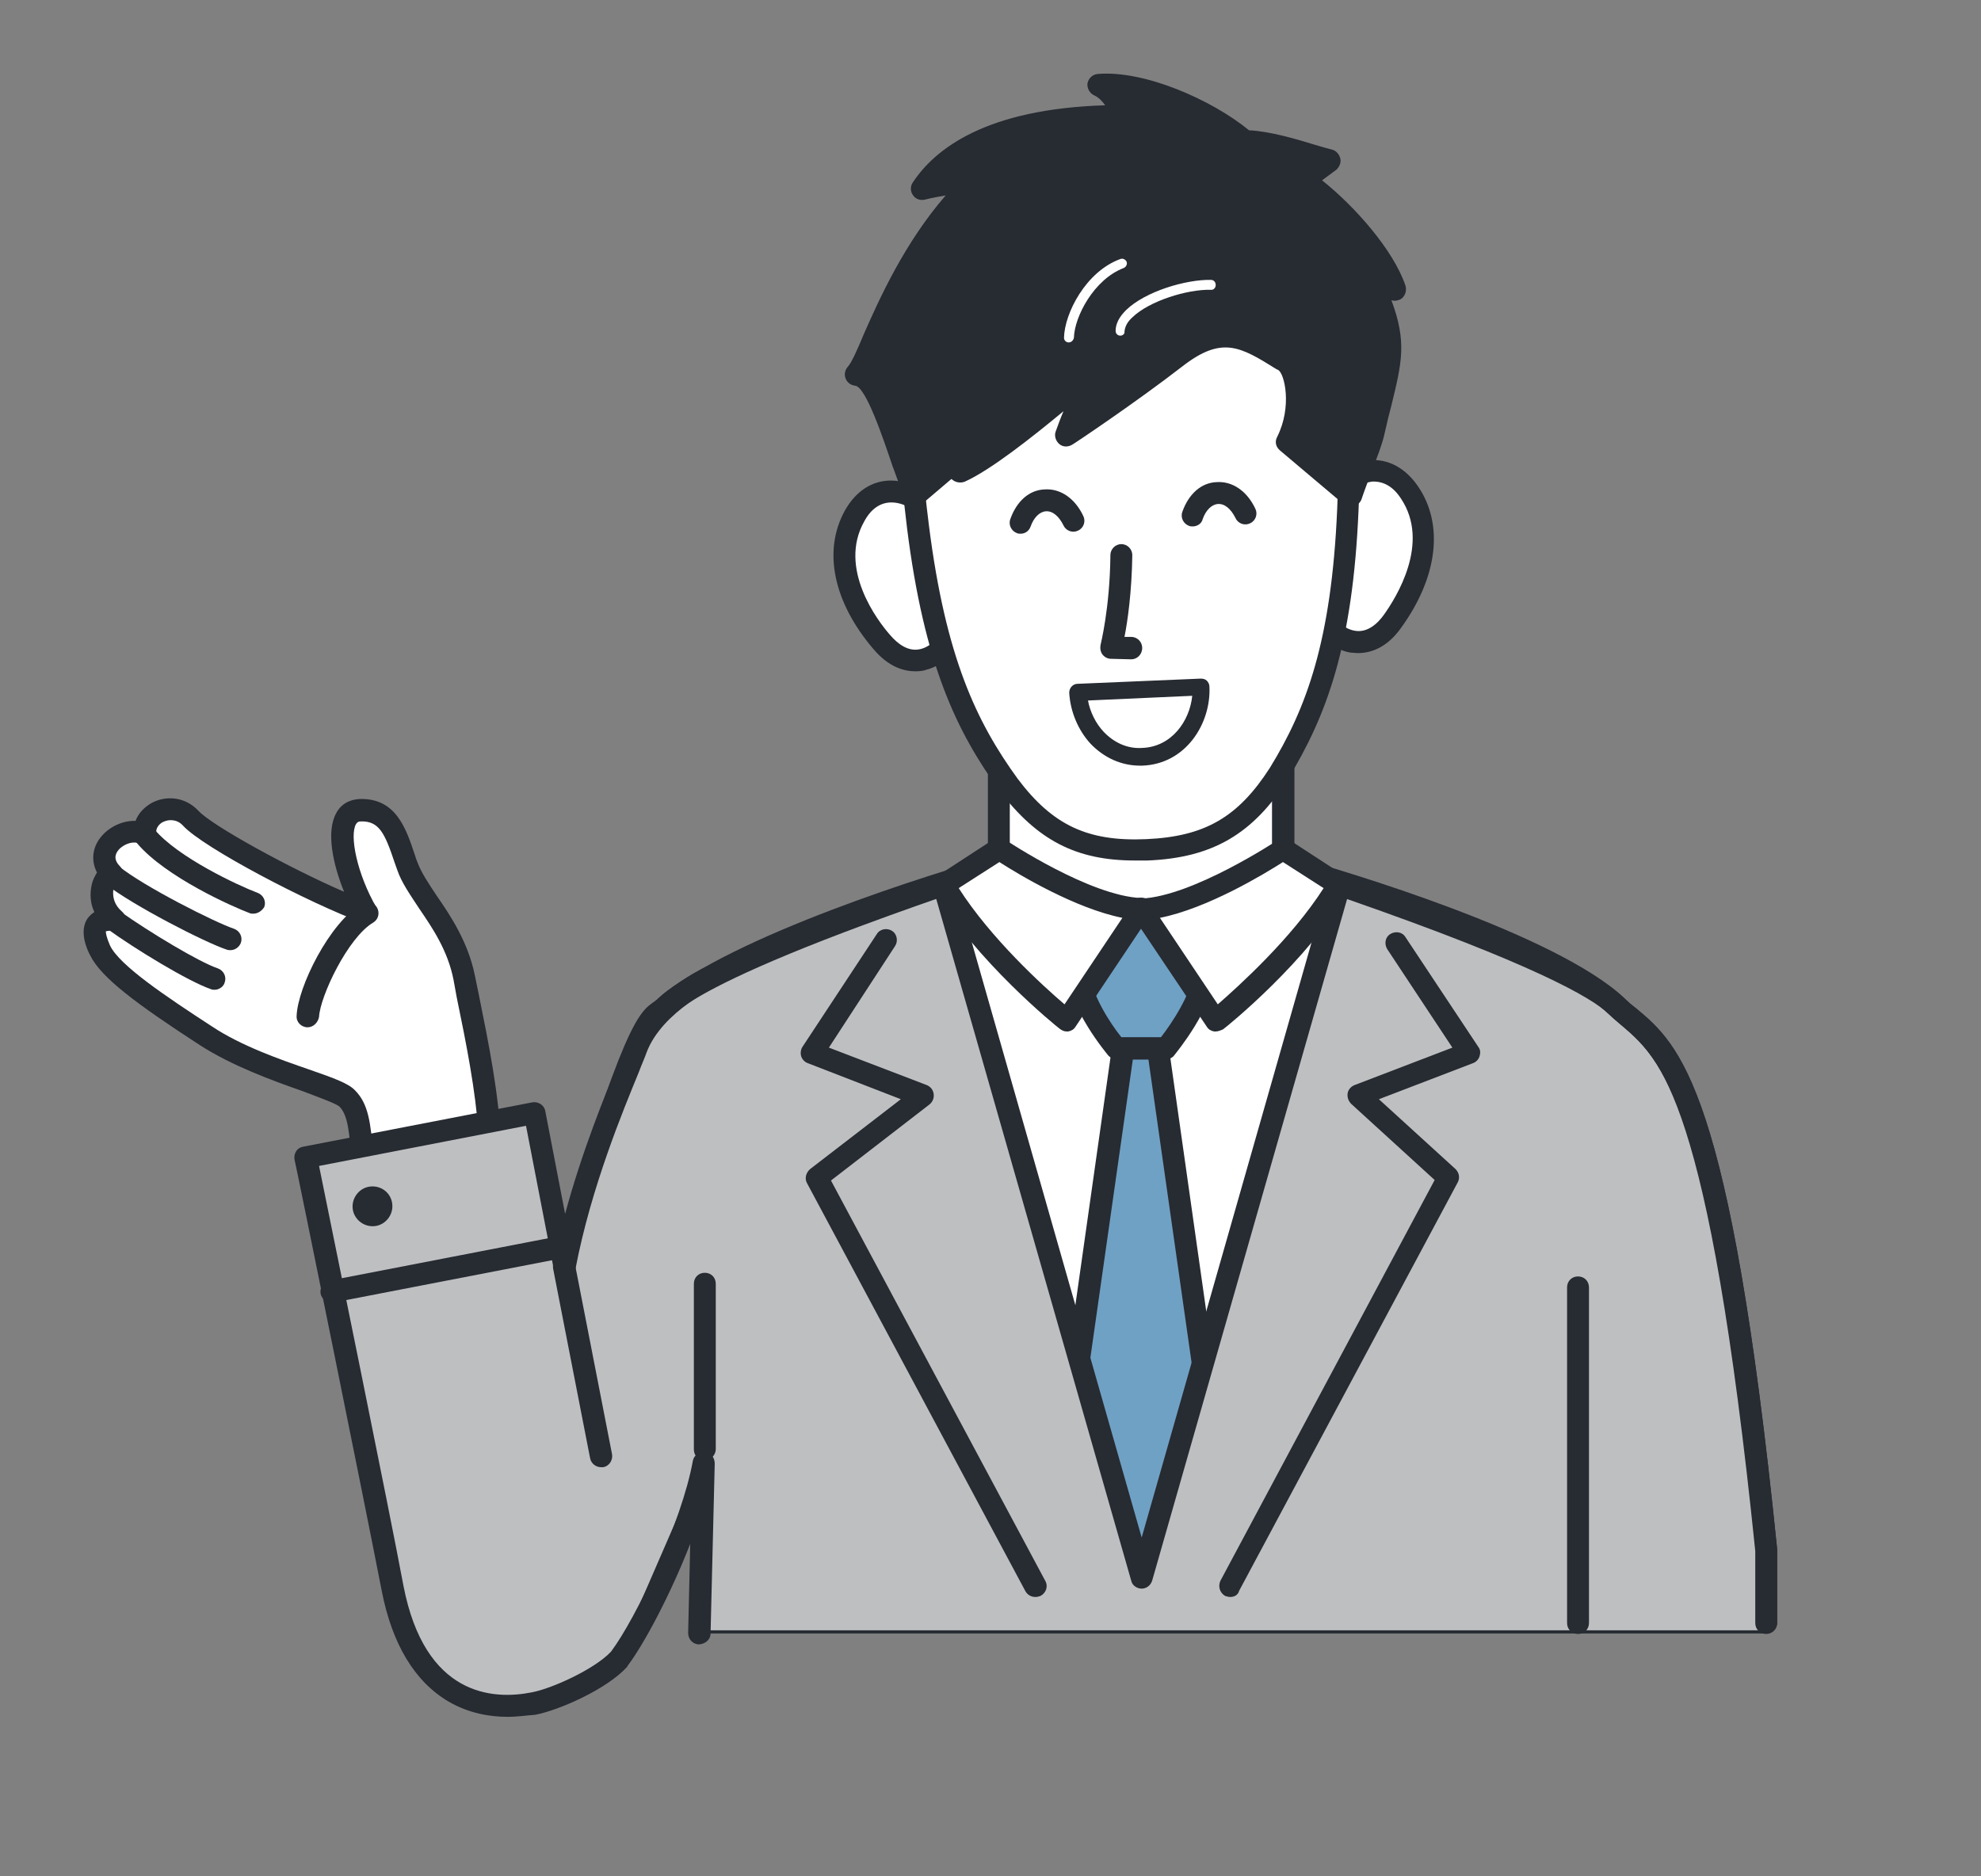 <?xml version="1.0" encoding="utf-8"?>
<!-- Generator: Adobe Illustrator 26.2.1, SVG Export Plug-In . SVG Version: 6.00 Build 0)  -->
<svg version="1.1" id="レイヤー_1" xmlns="http://www.w3.org/2000/svg" xmlns:xlink="http://www.w3.org/1999/xlink" x="0px"
	 y="0px" viewBox="0 0 380 360" style="enable-background:new 0 0 380 360;" xml:space="preserve">
<rect x="0" y="0" width="380" height="360" fill="#808080" stroke="none"/>
<style type="text/css">
	.st0{fill:#B7D0E2;}
	.st1{fill:#272B32;}
	.st2{fill:#BEBFC1;}
	.st3{fill:#FFFFFF;}
	.st4{fill:#6FA1C4;}
</style>
<g>
	<g>
		<g>
			<path class="st0" d="M338.8,311.4v-13.9c-9.9-96.4-20.4-96.6-28.7-104.4c-14.5-13.7-63.9-27.1-64-27.1v-22h-6.5h-20.7h-20.7h-6.5
				v22c-0.1,0-49,13.9-64,27.1c-2.9,2.6-4.6-0.8-19.9,49.9c-1.6,5.3,2.8,68.6,10.1,76.1l16.9-38.9v31.2H338.8z"/>
			<path class="st1" d="M117.9,321.2c-0.6,0-1.1-0.2-1.5-0.6c-4.5-4.6-7.4-24.3-9-40.1c-1.6-15.6-2.7-34.6-1.6-38
				c13.9-46.2,16.6-48.2,19.8-50.4c0.2-0.2,0.5-0.3,0.7-0.5c13.9-12.1,53.9-24.4,63.3-27V144c0-1.2,0.9-2.1,2.1-2.1h54.5
				c1.2,0,2.1,0.9,2.1,2.1v20.4c9.4,2.6,50.1,14.7,63.3,27.1c0.7,0.7,1.4,1.3,2.2,1.9c8.5,7.1,18.1,15.2,27.1,103.8
				c0,0.1,0,0.1,0,0.2v13.9c0,1.2-0.9,2.1-2.1,2.1h-204c-1.2,0-2.1-0.9-2.1-2.1v-21l-12.9,29.6c-0.3,0.6-0.9,1.1-1.6,1.2
				C118.2,321.2,118,321.2,117.9,321.2z M192.1,168.1c-1.2,0.3-48.7,14-63.1,26.6c-0.4,0.3-0.7,0.6-1.1,0.8
				c-2,1.4-4.7,3.3-18.2,48.1c-1.4,4.7,2.3,56.3,7.9,70.8l15.2-35c0.4-0.9,1.4-1.4,2.4-1.2c1,0.2,1.7,1.1,1.7,2.1v29.1h199.7v-11.7
				c-8.9-86.8-18.2-94.6-25.6-100.9c-0.8-0.7-1.6-1.3-2.4-2.1c-12.6-11.9-55.1-24.5-63-26.5c-0.9-0.2-1.6-1.1-1.6-2.1v-19.9h-50.3
				V166C193.7,167,193.1,167.8,192.1,168.1z"/>
		</g>
	</g>
	<g>
		<path class="st2" d="M127.6,193.1c-2.9,2.6-4.6-0.8-19.9,49.9c-1.6,5.3,2.8,68.6,10.1,76.1l16.9-38.9v31.2
			C134.8,311.4,142.6,180,127.6,193.1z"/>
	</g>
	<path class="st3" d="M256.9,169.7l-38,133l-38-133C180.4,170,258.2,170.3,256.9,169.7z"/>
	<rect x="191.6" y="144" class="st3" width="54.5" height="31.6"/>
	<path class="st1" d="M191.6,168.1c-1.2,0-2.1-0.9-2.1-2.1v-22c0-1.2,0.9-2.1,2.1-2.1c1.2,0,2.1,0.9,2.1,2.1v22
		C193.7,167.2,192.8,168.1,191.6,168.1z"/>
	<path class="st1" d="M246.1,168.1c-1.2,0-2.1-0.9-2.1-2.1v-22c0-1.2,0.9-2.1,2.1-2.1s2.1,0.9,2.1,2.1v22
		C248.2,167.2,247.3,168.1,246.1,168.1z"/>
	<g>
		<path class="st3" d="M231.2,190.3c-1.5,0.8-5.6-1.2-7.5-2.3"/>
		<path class="st1" d="M230.4,192.6c-2.7,0-6.1-1.8-7.7-2.7c-1-0.6-1.3-1.9-0.8-2.9c0.6-1,1.9-1.3,2.9-0.8c2.3,1.3,4.8,2.3,5.6,2.2
			c1-0.4,2.2,0,2.7,1c0.5,1,0.1,2.3-0.9,2.8C231.6,192.5,231,192.6,230.4,192.6z M230.2,188.5C230.2,188.5,230.2,188.5,230.2,188.5
			C230.2,188.5,230.2,188.5,230.2,188.5z"/>
	</g>
	<g>
		<g>
			<polyline class="st4" points="200.4,307.6 215.5,201.1 218.9,201.1 222.2,201.1 237.3,307.6 			"/>
			<path class="st1" d="M237.3,309.8c-1,0-1.9-0.8-2.1-1.8l-14.9-104.7h-3l-14.9,104.7c-0.2,1.2-1.2,2-2.4,1.8
				c-1.2-0.2-2-1.2-1.8-2.4l15.1-106.5c0.1-1,1-1.8,2.1-1.8h6.7c1.1,0,1.9,0.8,2.1,1.8l15.1,106.5c0.2,1.2-0.6,2.2-1.8,2.4
				C237.5,309.7,237.4,309.8,237.3,309.8z"/>
		</g>
		<g>
			<path class="st4" d="M212.8,176.2l6.1-1.7l6.1,1.7c0,0,6.6,3.8,6.1,10.3c-0.5,6.5-7.4,14.7-7.4,14.7h-9.6c0,0-6.9-8.1-7.4-14.7
				C206.2,179.9,212.8,176.2,212.8,176.2z"/>
			<path class="st1" d="M223.7,203.2h-9.6c-0.6,0-1.2-0.3-1.6-0.8c-0.3-0.4-7.3-8.7-7.9-15.9c-0.6-7.8,6.8-12.1,7.1-12.3
				c0.1-0.1,0.3-0.1,0.5-0.2l6.1-1.7c0.4-0.1,0.8-0.1,1.2,0l6.1,1.7c0.2,0,0.3,0.1,0.5,0.2c0.3,0.2,7.7,4.5,7.1,12.3
				c-0.6,7.1-7.6,15.5-7.9,15.9C224.9,203,224.3,203.2,223.7,203.2z M215.1,199h7.6c2.1-2.7,5.9-8.4,6.3-12.7
				c0.4-4.5-3.9-7.5-4.8-8.2l-5.2-1.5l-5.2,1.5c-1,0.6-5.2,3.6-4.8,8.2C209.2,190.6,213,196.4,215.1,199z"/>
		</g>
		<g>
			<path class="st3" d="M191.6,162.9c0,0,16.6,11.1,27.3,11.6l-14.3,21.3c0,0-15.8-12.6-23.6-26L191.6,162.9z"/>
			<path class="st1" d="M204.6,197.9c-0.5,0-0.9-0.2-1.3-0.5c-0.7-0.5-16.2-13.1-24.1-26.6c-0.6-1-0.3-2.2,0.7-2.8l10.6-6.9
				c0.7-0.5,1.7-0.4,2.3,0c0.6,0.4,16.3,10.8,26.1,11.2c0.8,0,1.5,0.5,1.8,1.2c0.3,0.7,0.3,1.5-0.1,2.1L206.3,197
				c-0.3,0.5-0.8,0.8-1.4,0.9C204.8,197.9,204.7,197.9,204.6,197.9z M183.9,170.4c6.2,9.7,16.2,18.8,20.3,22.3l11.1-16.6
				c-9-1.8-19.7-8.2-23.6-10.7L183.9,170.4z"/>
		</g>
		<g>
			<path class="st3" d="M256.8,169.7c-7.8,13.4-23.6,26-23.6,26l-14.3-21.3c10.6-0.4,27.2-11.6,27.2-11.6L256.8,169.7z"/>
			<path class="st1" d="M233.2,197.9c-0.1,0-0.2,0-0.3,0c-0.6-0.1-1.1-0.4-1.4-0.9l-14.3-21.3c-0.4-0.6-0.5-1.5-0.1-2.1
				c0.3-0.7,1-1.1,1.8-1.2c9.9-0.4,26-11.1,26.2-11.2c0.7-0.5,1.6-0.5,2.3,0l10.6,6.9c0.9,0.6,1.2,1.9,0.7,2.8
				c-7.9,13.6-23.4,26.1-24.1,26.6C234.1,197.7,233.7,197.9,233.2,197.9z M222.5,176.1l11.1,16.6c4-3.5,14.1-12.6,20.3-22.3l-7.8-5
				C242.5,167.7,231.6,174.3,222.5,176.1z"/>
		</g>
	</g>
	<path class="st1" d="M218.9,146.9c-8.4,0-13.6-7.6-13.6-14.7c0-0.9,0.8-1.7,1.7-1.7h23.9c0.9,0,1.7,0.8,1.7,1.7
		C232.5,139.3,227.3,146.9,218.9,146.9z M208.7,133.9c0.7,4.9,4.4,9.7,10.1,9.7c5.7,0,9.4-4.7,10.1-9.7H208.7z"/>
	<g>
		<g>
			<path class="st3" d="M69.7,224c-0.6-6.9-0.8-10.9-3.1-13.2c-2.3-2.3-17-5.4-27.1-12c-10.1-6.6-18.2-12.3-20.2-16.4
				c-2-4.1-1.2-6.2,2.6-5.7c-3.8-3.6-2.2-8.3-0.4-8.8c-4.5-4.8,2.9-10,6.5-7.4c-0.9-4,5.2-7.1,8.7-3.3c3.5,3.8,23.6,14.4,33.8,18.1
				c-4.5-7.7-7.1-19.6-1.3-19.7c5.9-0.2,7.1,5.1,9,10.7c1.9,5.6,8.9,11.6,10.9,21.4c2.2,10.9,4.5,21.5,5,31.7L69.7,224z"/>
			<path class="st1" d="M69.7,226.1c-0.5,0-0.9-0.1-1.3-0.4c-0.5-0.4-0.8-0.9-0.8-1.5l-0.1-1.1c-0.5-5.7-0.7-9.1-2.4-10.8
				c-0.7-0.6-4.3-1.9-7.2-3c-5.7-2-13.4-4.8-19.6-8.8c-12-7.8-18.9-12.9-21-17.2c-0.6-1.1-2.2-4.6-0.5-7.1c0.4-0.5,0.8-0.9,1.3-1.2
				c-0.8-1.7-0.9-3.5-0.5-5.3c0.2-0.9,0.6-1.6,1-2.3c-1.2-2.3-0.9-5,1-7.1c1.5-1.7,4-2.9,6.4-2.8c0.5-1.4,1.7-2.7,3.2-3.5
				c2.5-1.3,6.2-1.3,8.9,1.6c2.6,2.8,17.3,10.9,27.9,15.5c-2.1-5.2-3.5-11.5-1.5-15.1c0.9-1.7,2.5-2.6,4.5-2.7
				c7-0.2,8.9,5.7,10.6,10.8c0.1,0.4,0.3,0.9,0.5,1.4c0.7,1.9,2.1,4,3.7,6.4c2.7,3.9,6,8.9,7.3,15.3l0.7,3.4
				c2,9.9,3.9,19.3,4.3,28.6c0.1,1.1-0.7,2-1.7,2.2L70.1,226C70,226.1,69.9,226.1,69.7,226.1z M20.3,178.7c0,0.3,0.1,1.1,0.8,2.7
				c1.8,3.8,10.6,9.7,19.5,15.5c5.7,3.8,13.2,6.4,18.7,8.3c4.9,1.7,7.6,2.7,8.8,4c2.6,2.6,3,6.3,3.5,12.2l20.2-3.9
				c-0.6-8.4-2.3-17-4.2-26.2L87,188c-1.1-5.6-4-9.9-6.6-13.7c-1.7-2.6-3.4-5-4.2-7.4c-0.2-0.5-0.3-0.9-0.5-1.4
				c-1.9-5.7-3-8-6.5-7.9c-0.5,0-0.7,0.2-0.9,0.5c-1.3,2.2,0.2,9.6,3.9,16c0.4,0.8,0.4,1.7-0.2,2.4c-0.6,0.7-1.5,0.9-2.3,0.6
				c-10.4-3.8-30.8-14.5-34.6-18.7c-1.2-1.3-2.8-1.2-3.8-0.7c-0.3,0.1-1.5,0.9-1.3,2.1c0.2,0.9-0.2,1.7-0.9,2.2
				c-0.7,0.5-1.7,0.5-2.4-0.1c-0.9-0.6-2.8-0.1-3.9,1.1c-0.9,1-0.9,2.1,0.2,3.2c0.5,0.5,0.7,1.3,0.5,2c-0.2,0.7-0.7,1.2-1.3,1.4
				c-0.2,0.2-0.5,0.8-0.5,1.7c0,0.9,0.2,2.3,1.7,3.6c0.7,0.6,0.9,1.6,0.5,2.4c-0.4,0.8-1.3,1.3-2.2,1.2
				C20.9,178.6,20.5,178.6,20.3,178.7z M22,169.8C22,169.8,22,169.8,22,169.8C22,169.8,22,169.8,22,169.8z"/>
		</g>
		<g>
			<path class="st3" d="M70.4,175.1c-5.6,3.3-11.3,15.2-11.4,19.8"/>
			<path class="st1" d="M59,197.1C58.9,197.1,58.9,197.1,59,197.1c-1.2,0-2.2-1-2.1-2.2c0.2-5.5,6.3-17.9,12.5-21.5
				c1-0.6,2.3-0.3,2.9,0.7c0.6,1,0.3,2.3-0.7,2.9c-4.9,2.9-10.2,14.2-10.4,18.1C61,196.2,60.1,197.1,59,197.1z"/>
		</g>
		<g>
			<path class="st3" d="M21.9,176.6c5.6,4,15.4,9.9,19.3,11.2"/>
			<path class="st1" d="M41.2,189.9c-0.2,0-0.5,0-0.7-0.1c-4.4-1.5-14.7-7.8-19.8-11.5c-0.9-0.7-1.2-2-0.5-2.9
				c0.7-0.9,2-1.2,2.9-0.5c5.5,3.9,15.1,9.7,18.7,10.9c1.1,0.4,1.7,1.6,1.3,2.7C42.9,189.3,42,189.9,41.2,189.9z"/>
		</g>
		<g>
			<path class="st3" d="M21.5,167.8c5.1,4.1,19.1,11.2,22.7,12.4"/>
			<path class="st1" d="M44.2,182.3c-0.2,0-0.4,0-0.7-0.1c-4-1.3-18.1-8.5-23.4-12.7c-0.9-0.7-1.1-2.1-0.3-3c0.7-0.9,2.1-1.1,3-0.3
				c4.8,3.9,18.5,10.8,22.1,12c1.1,0.4,1.7,1.6,1.3,2.7C45.9,181.7,45.1,182.3,44.2,182.3z"/>
		</g>
		<g>
			<path class="st3" d="M27.9,160.3c4.9,5.9,16.9,11.4,20.7,12.8"/>
			<path class="st1" d="M48.6,175.3c-0.2,0-0.5,0-0.7-0.1c-3.2-1.2-16.1-6.9-21.6-13.4c-0.7-0.9-0.6-2.2,0.3-3
				c0.9-0.7,2.2-0.6,3,0.3c4.5,5.4,16.1,10.8,19.8,12.2c1.1,0.4,1.7,1.6,1.3,2.7C50.3,174.7,49.5,175.3,48.6,175.3z"/>
		</g>
	</g>
	<path class="st2" d="M308.6,194.6c-9.1-8.6-32.1-17.1-47.9-22.2c-2.2-0.2-4-0.5-5.3-1.1c0,0,0,0,0,0l-38,132.9l-38-133
		c-1.2,0.5-2.7,0.8-4.6,0.8c-15.8,5.1-39.4,13.7-48.7,22.5c-8.3,7.8,17.1-9.2,7.2,87.1v31.2h204V299
		C327.4,202.7,316.9,202.5,308.6,194.6z"/>
	<g>
		<path class="st1" d="M236,306.4c-0.3,0-0.7-0.1-1-0.2c-1-0.6-1.4-1.8-0.9-2.9l41.1-76.9l-16-14.6c-0.5-0.5-0.8-1.2-0.7-2
			c0.1-0.7,0.6-1.3,1.3-1.6l18.8-7.2l-12.5-18.9c-0.6-1-0.4-2.3,0.6-2.9c1-0.6,2.3-0.4,2.9,0.6l14,21.1c0.4,0.5,0.4,1.2,0.2,1.8
			c-0.2,0.6-0.7,1.1-1.3,1.3l-18,6.9l14.7,13.4c0.7,0.7,0.9,1.7,0.4,2.6l-41.9,78.3C237.5,306,236.8,306.4,236,306.4z"/>
		<path class="st1" d="M198.6,306.4c-0.8,0-1.5-0.4-1.9-1.1l-41.9-78.3c-0.5-0.9-0.2-2,0.6-2.7l17.4-13.4L155,204
			c-0.6-0.2-1.1-0.7-1.3-1.3c-0.2-0.6-0.1-1.3,0.2-1.8l14.3-21.7c0.6-1,2-1.2,2.9-0.6c1,0.6,1.2,2,0.6,2.9L159,201l18.8,7.2
			c0.7,0.3,1.2,0.9,1.3,1.7c0.1,0.8-0.2,1.5-0.8,2l-18.9,14.6l41.1,76.8c0.6,1,0.2,2.3-0.9,2.9C199.3,306.3,199,306.4,198.6,306.4z"
			/>
	</g>
	<path class="st1" d="M338.8,313.5c-1.2,0-2.1-0.9-2.1-2.1v-13.8c-8.9-86.8-18.2-94.6-25.6-100.9c-0.8-0.7-1.6-1.3-2.4-2.1
		c-3.5-3.3-15-9.8-50-22c-0.1,0-0.2-0.1-0.3-0.1L221,303.3c-0.3,0.9-1.1,1.5-2,1.5c-0.9,0-1.8-0.6-2-1.5l-37.4-130.8
		c0,0-0.1,0-0.1,0c-4,1.4-12.3,4.3-21.3,7.8c-19.5,7.6-26.5,12-29,14.3c-0.8,0.8-2.2,0.8-3-0.1c-0.8-0.8-0.8-2.2,0.1-3
		c4-3.8,14.3-8.9,30.4-15.2c9.1-3.5,17.4-6.4,21.5-7.8c1.2-0.4,1.9-0.7,2.1-0.7c0.6-0.2,1.2-0.2,1.7,0.1c0.5,0.3,1,0.7,1.1,1.3
		L219,295l35.9-125.8c0.2-0.6,0.6-1.1,1.1-1.3c0.6-0.3,1.2-0.3,1.8,0c0.2,0.1,1,0.4,2.3,0.8c29.1,10.2,45.9,17.7,51.5,22.9
		c0.7,0.7,1.4,1.3,2.2,1.9c8.5,7.1,18.1,15.2,27.1,103.8c0,0.1,0,0.1,0,0.2v13.9C340.9,312.6,339.9,313.5,338.8,313.5z"/>
	<path class="st1" d="M302.7,313.5c-1.2,0-2.1-0.9-2.1-2.1V247c0-1.2,0.9-2.1,2.1-2.1s2.1,0.9,2.1,2.1v64.4
		C304.8,312.6,303.9,313.5,302.7,313.5z"/>
	<path class="st1" d="M135.2,280.2c-1.2,0-2.1-0.9-2.1-2.1v-31.8c0-1.2,0.9-2.1,2.1-2.1s2.1,0.9,2.1,2.1V278
		C137.3,279.2,136.3,280.2,135.2,280.2z"/>
	<g>
		<path class="st2" d="M80.6,217.8L58.6,222c0,0,13.5,66.4,16.7,82.6c4.3,22.1,18.4,23.8,27,22.1c18.2-3.5,20.6-11.1,16.9-30.6
			c-3.1-16.2-16.7-82.6-16.7-82.6L80.6,217.8z"/>
		<path class="st1" d="M97.4,329.4c-3.5,0-7.5-0.7-11.3-2.9c-6.5-3.8-10.9-11-12.9-21.4c-3.1-16-16.5-82-16.7-82.6
			c-0.1-0.6,0-1.1,0.3-1.6c0.3-0.5,0.8-0.8,1.4-0.9l43.9-8.5c1.1-0.2,2.3,0.5,2.5,1.7l3.8,19.7c3.3-12.2,7.7-22.9,10.1-28.7
			c0.7-1.6,1.2-2.9,1.5-3.7c3.6-9.9,15.8-15.2,16.3-15.4c1.1-0.5,2.3,0,2.8,1.1c0.5,1.1,0,2.3-1.1,2.8c-0.1,0-11,4.9-14,13
			c-0.3,0.9-0.9,2.2-1.5,3.8c-2.9,7.1-9.1,21.9-12.1,37.6c-0.2,1-1.1,1.7-2.1,1.7s-1.9-0.7-2.1-1.7l-5.3-27.4l-39.7,7.7
			c2.3,11.4,13.5,66.1,16.2,80.6c4.1,21.1,17.1,21.9,24.6,20.4c3.8-0.7,12-4.4,15.2-7.8c4.8-6.4,13.6-24.9,15.7-36.6
			c0.2-1.1,1.2-1.8,2.3-1.7c1.1,0.1,1.9,1,1.9,2.2l-0.8,32.6c0,1.2-1,2-2.2,2.1c-1.2,0-2.1-1-2.1-2.2l0.4-17.1
			c-3.7,9.5-8.7,19-12,23.4c0,0.1-0.1,0.1-0.1,0.2c-3.9,4.3-13,8.3-17.6,9.2C101.2,329.1,99.3,329.4,97.4,329.4z"/>
		<path class="st1" d="M75.2,230.7c0.4,2.1-1,4.1-3,4.5c-2.1,0.4-4.1-1-4.5-3c-0.4-2.1,1-4.1,3-4.5
			C72.8,227.3,74.8,228.6,75.2,230.7z"/>
		<path class="st1" d="M63.6,249.9c-1,0-1.9-0.7-2.1-1.7c-0.2-1.1,0.5-2.3,1.7-2.5l43.9-8.5c1.1-0.2,2.3,0.5,2.5,1.7
			c0.2,1.1-0.5,2.3-1.7,2.5L64,249.9C63.9,249.9,63.7,249.9,63.6,249.9z"/>
	</g>
	<path class="st1" d="M115.3,281.5c-1,0-1.9-0.7-2.1-1.7l-7.1-36.4c-0.2-1.1,0.5-2.3,1.7-2.5c1.1-0.2,2.3,0.5,2.5,1.7l7.1,36.4
		c0.2,1.1-0.5,2.3-1.7,2.5C115.6,281.5,115.4,281.5,115.3,281.5z"/>
	<g>
		<g>
			<path class="st3" d="M253.1,98.8c3.7-8,12.1-11.9,17.3-4.3c5.2,7.6,2.2,17.2-3.2,24.7c-5.4,7.5-12.4,3.1-13.7-1.5
				C252.2,113.2,253.1,98.8,253.1,98.8z"/>
			<path class="st1" d="M260.5,125.3c-0.6,0-1.1-0.1-1.5-0.1c-3.5-0.6-6.6-3.5-7.6-6.9c-1.3-4.7-0.6-18.1-0.5-19.6
				c0-0.3,0.1-0.5,0.2-0.8c2.6-5.5,7-9.2,11.6-9.6c3.6-0.3,6.9,1.5,9.3,5c5,7.3,3.8,17.4-3.2,27.1
				C266,124.4,262.8,125.3,260.5,125.3z M255.1,99.3c-0.2,4.2-0.6,14.5,0.4,17.8c0.4,1.6,2.1,3.5,4.3,3.9c2.5,0.5,4.5-1.4,5.7-3.1
				c2.2-3.1,9-13.7,3.2-22.3c-1.5-2.3-3.4-3.3-5.5-3.2C260.2,92.8,257,95.4,255.1,99.3z"/>
		</g>
		<g>
			<path class="st3" d="M181.5,101.8c-4.4-7.6-13-10.8-17.6-2.8s-0.8,17.3,5.2,24.3c6,7,12.6,2,13.5-2.6
				C183.6,116,181.5,101.8,181.5,101.8z"/>
			<path class="st1" d="M175.6,128.8c-2.2,0-5.1-0.8-8-4.2c-7.8-9.1-9.8-19-5.5-26.7c2.1-3.7,5.2-5.7,8.8-5.7c0,0,0,0,0,0
				c4.6,0,9.3,3.3,12.4,8.5c0.1,0.2,0.2,0.5,0.3,0.7c0.2,1.5,2.1,14.7,1.1,19.6c-0.7,3.5-3.5,6.6-7,7.5
				C177.2,128.7,176.4,128.8,175.6,128.8z M171,96.4C171,96.4,171,96.4,171,96.4c-2.1,0-3.9,1.2-5.2,3.6c-5.1,9,2.5,19.1,5,21.9
				c1.3,1.5,3.4,3.3,5.9,2.6c2.2-0.6,3.6-2.6,4-4.2c0.6-3.4-0.5-13.6-1.1-17.8C177.3,98.8,174,96.4,171,96.4z"/>
		</g>
	</g>
	<g>
		<path class="st3" d="M215.2,49.8c-38.5,1.6-44.3,10.6-39.1,51.3c3.4,26.8,9.9,39.2,17.4,49.4c7.1,9.4,14.4,13,26.5,12.5v0
			c0,0,0,0,0,0c0,0,0,0,0,0l0,0c12.1-0.5,19.1-4.7,25.3-14.7c6.6-10.8,12.1-23.7,13.2-50.6C260.2,56.7,253.7,48.2,215.2,49.8z"/>
		<path class="st1" d="M217.7,165.1c-11.3,0-18.7-3.9-25.9-13.3c-8.3-11.4-14.5-24.3-17.8-50.4c-3.4-27.3-0.9-36.6,4.4-42.8
			c6.8-8,19.6-10.1,36.8-10.9l0.1,2.1l-0.1-2.1c17.1-0.7,30.1,0.3,37.5,7.8c7.8,7.8,8.8,21.9,7.9,42.3c-1.1,26.2-6.2,39.6-13.5,51.6
			c-6.7,10.6-14.5,15.2-27,15.7c0,0-0.1,0-0.1,0C219.1,165.1,218.4,165.1,217.7,165.1z M223.2,51.7c-2.4,0-5.1,0.1-7.9,0.2
			c-19.2,0.8-28.7,3.4-33.7,9.4c-6.1,7.2-5.8,20.5-3.4,39.6c3.2,25.2,9.1,37.6,17,48.5c6.7,8.9,13.4,12.1,24.7,11.6
			c11.2-0.5,17.6-4.2,23.7-13.7c7-11.4,11.8-24.3,12.9-49.6c0.8-19.2,0-32.5-6.7-39.1C245,53.7,237.3,51.7,223.2,51.7z"/>
	</g>
	<path class="st1" d="M217,126.5C217,126.5,217,126.5,217,126.5l-3.9-0.1c-0.6,0-1.2-0.3-1.6-0.8c-0.4-0.5-0.5-1.2-0.4-1.8
		c0-0.1,1.8-7,1.9-17.3c0-1.1,0.9-2.1,2.1-2.1c0,0,0,0,0,0c1.2,0,2.1,1,2.1,2.1c-0.1,7.1-0.9,12.7-1.5,15.7l1.3,0
		c1.2,0,2.1,1,2.1,2.1C219.1,125.6,218.1,126.5,217,126.5z"/>
	<path class="st3" d="M241.2,68.4c-0.1,0-0.3,0-0.4-0.1c-4.7-2.4-10.3-2.6-13.5-0.5c-0.4,0.3-1,0.2-1.3-0.3c-0.3-0.4-0.2-1,0.3-1.3
		c3.8-2.4,10.1-2.3,15.4,0.4c0.5,0.2,0.6,0.8,0.4,1.3C241.9,68.2,241.6,68.4,241.2,68.4z"/>
	<g>
		<path class="st1" d="M228.8,101c-0.2,0-0.5,0-0.7-0.1c-1.1-0.4-1.7-1.6-1.3-2.7c1.2-3.4,3.6-5.6,6.6-5.7c3-0.2,5.8,1.7,7.4,5.1
			c0.5,1,0.1,2.3-1,2.8c-1,0.5-2.3,0.1-2.8-1c-0.9-1.8-2.1-2.8-3.4-2.7c-1.2,0.1-2.3,1.2-2.9,2.9C230.5,100.5,229.6,101,228.8,101z"
			/>
		<path class="st1" d="M195.8,102.4c-0.2,0-0.5,0-0.7-0.1c-1.1-0.4-1.7-1.6-1.3-2.7c1.2-3.4,3.6-5.6,6.6-5.7c3-0.2,5.8,1.7,7.4,5.1
			c0.5,1,0.1,2.3-1,2.8c-1,0.5-2.3,0.1-2.8-1c-0.9-1.8-2.1-2.8-3.4-2.7c-1.2,0.1-2.3,1.2-2.9,2.9
			C197.4,101.9,196.6,102.4,195.8,102.4z"/>
	</g>
	<path class="st1" d="M218.7,146.9c-3.6,0-6.9-1.5-9.5-4.2c-2.4-2.6-3.9-6.2-4.1-9.8c0-0.9,0.7-1.7,1.6-1.7l23.6-1
		c0.5,0,0.9,0.1,1.2,0.4c0.3,0.3,0.5,0.7,0.5,1.2c0.3,7-4.5,14.8-12.9,15.1C219.1,146.9,218.9,146.9,218.7,146.9z M208.7,134.4
		c0.4,2.2,1.5,4.4,3,6c2,2.1,4.6,3.3,7.4,3.1c5.6-0.2,9.1-5.1,9.6-10L208.7,134.4z"/>
	<g>
		<path class="st1" d="M267.7,55.5c-2.6-7.4-11.4-16.8-17.6-20.9l5-3.8c-3.7-1-11-3.7-16.3-3.7c-6.8-6-19.8-11.6-28.1-10.8
			c3.7,1.6,4.4,6,4.4,6c-15.8,0-31.5,3.5-38.3,13.9c7.2-1.7,9.5-0.9,9.5-0.9c-14,13.5-19.4,33.2-22.3,36.5
			c4.4,0.4,7.8,13.8,11.2,23.1l10.7-9.1c-0.9,1.8-1.5,3.3-1.6,4.3c7.8-3.5,25.3-19.1,25.3-19.1s-3.5,8.2-5,12.3c0,0,12-8,21-15
			c9-7,13.6-3.9,20.9,0.6c2.6,1.6,3.8,9.3,0.6,15.7l12.2,10.3c1.4-4.4,3.6-8.7,4.5-12.8v0c3.1-13.4,5-15.9-0.4-27.8
			C263.3,54.2,266.6,54.2,267.7,55.5z"/>
		<path class="st1" d="M175.4,97.1c-0.2,0-0.4,0-0.5-0.1c-0.7-0.2-1.2-0.7-1.5-1.4c-0.7-2-1.4-4.1-2.2-6.2c-1.7-5-5.1-15.3-7.2-15.4
			c-0.8-0.1-1.5-0.6-1.8-1.4c-0.3-0.8-0.1-1.6,0.4-2.2c0.7-0.7,1.9-3.4,3.1-6.3c3-6.8,7.8-17.5,15.7-26.6c-1.1,0.2-2.4,0.4-4,0.8
			c-0.9,0.2-1.8-0.1-2.3-0.9c-0.5-0.7-0.5-1.7,0-2.4c4.3-6.5,14.1-14.1,36.9-14.8c-0.5-0.7-1.2-1.5-2.1-1.9
			c-0.9-0.4-1.4-1.4-1.3-2.3c0.2-1,1-1.7,1.9-1.8c8.9-0.8,21.9,4.9,29.1,10.8c4.1,0.2,9.1,1.7,12.7,2.8c1.3,0.4,2.4,0.7,3.2,0.9
			c0.8,0.2,1.4,0.9,1.6,1.7c0.2,0.8-0.2,1.7-0.8,2.2l-2.7,2c6.3,5,13.7,13.4,16,20.2c0.3,1-0.1,2.1-0.9,2.6
			c-0.6,0.3-1.2,0.4-1.8,0.2c3,8,2,12,0,20.2c-0.4,1.5-0.8,3.1-1.2,4.9c-0.5,2.5-1.6,5.1-2.5,7.6c-0.7,1.8-1.4,3.6-2,5.4
			c-0.2,0.7-0.8,1.2-1.5,1.4s-1.5,0-2-0.4l-12.2-10.3c-0.8-0.7-1-1.7-0.5-2.6c2.9-5.8,1.4-12.1,0.2-12.8l-0.4-0.2
			c-6.9-4.3-10.4-6.4-18-0.5c-8.9,6.9-21,15-21.1,15c-0.8,0.5-1.8,0.5-2.5-0.1c-0.7-0.6-1-1.6-0.7-2.4c0.4-1.1,0.9-2.5,1.5-3.9
			c-5.9,4.9-14,11.3-18.9,13.5c-0.7,0.3-1.6,0.2-2.2-0.2c-0.1-0.1-0.3-0.2-0.4-0.3l-6,5.1C176.4,96.9,175.9,97.1,175.4,97.1z
			 M167.2,71c3.2,2.8,5.5,9.5,8,17.1c0.4,1.1,0.7,2.1,1.1,3.1l8.3-7.1c0.8-0.7,1.9-0.7,2.7-0.1c0.4,0.3,0.7,0.8,0.8,1.3
			c8.3-5.5,19.9-15.9,20.1-16.1c0.8-0.7,1.9-0.7,2.7-0.1c0.8,0.6,1.1,1.7,0.7,2.6c0,0-1.2,2.7-2.4,5.7c4.3-2.9,10.1-7.1,15-10.9
			c10-7.8,15.7-4.2,23,0.2l0.4,0.2c3.4,2.1,4.9,10,2.1,16.9l8.5,7.2c0.3-0.9,0.7-1.8,1-2.6c1-2.4,1.9-4.7,2.3-6.9
			c0.4-1.9,0.8-3.5,1.2-5c2.2-9.1,2.9-11.9-1.5-21.5c-0.3-0.7-0.3-1.5,0.1-2.1c0.4-0.6,1.1-1,1.8-1c0.1,0,0.2,0,0.4,0
			c-3.5-5.9-9.9-12.5-14.8-15.7c-0.6-0.4-1-1-1-1.7c0-0.7,0.3-1.4,0.9-1.8l1.5-1.2c-3.6-1.1-8.1-2.4-11.5-2.4c0,0,0,0,0,0
			c-0.5,0-1-0.2-1.4-0.5c-4.9-4.3-13.8-8.8-21.2-10c0.9,1.6,1.1,3.1,1.1,3.2c0.1,0.6-0.1,1.3-0.5,1.8c-0.4,0.5-1,0.8-1.7,0.8
			c-8.9,0-23.7,1.2-32.5,8.5c2.8-0.2,4.1,0.1,4.5,0.3c0.7,0.3,1.2,0.9,1.3,1.6c0.1,0.7-0.1,1.5-0.6,2c-9.4,9.1-14.8,21.1-18.3,29
			C168.7,68,167.9,69.7,167.2,71z"/>
	</g>
	<path class="st3" d="M205,65.7C205,65.7,205,65.7,205,65.7c-0.5,0-0.9-0.4-0.9-0.9c0.1-4.7,4.2-12.7,10.8-15.1
		c0.5-0.2,1,0.1,1.2,0.5c0.2,0.5-0.1,1-0.5,1.2c-5.8,2.2-9.5,9.4-9.6,13.4C205.9,65.3,205.5,65.7,205,65.7z"/>
	<path class="st3" d="M214.9,64.4C214.9,64.4,214.9,64.4,214.9,64.4c-0.5,0-0.9-0.4-0.9-0.9c0-1.4,0.7-2.7,2-4
		c3.7-3.6,11.5-5.9,16.3-5.8c0.5,0,0.9,0.4,0.9,1c0,0.5-0.4,1-1,0.9c-4.4-0.1-11.7,2.1-15,5.3c-1,0.9-1.4,1.8-1.5,2.7
		C215.8,64,215.4,64.4,214.9,64.4z"/>
</g>
</svg>
